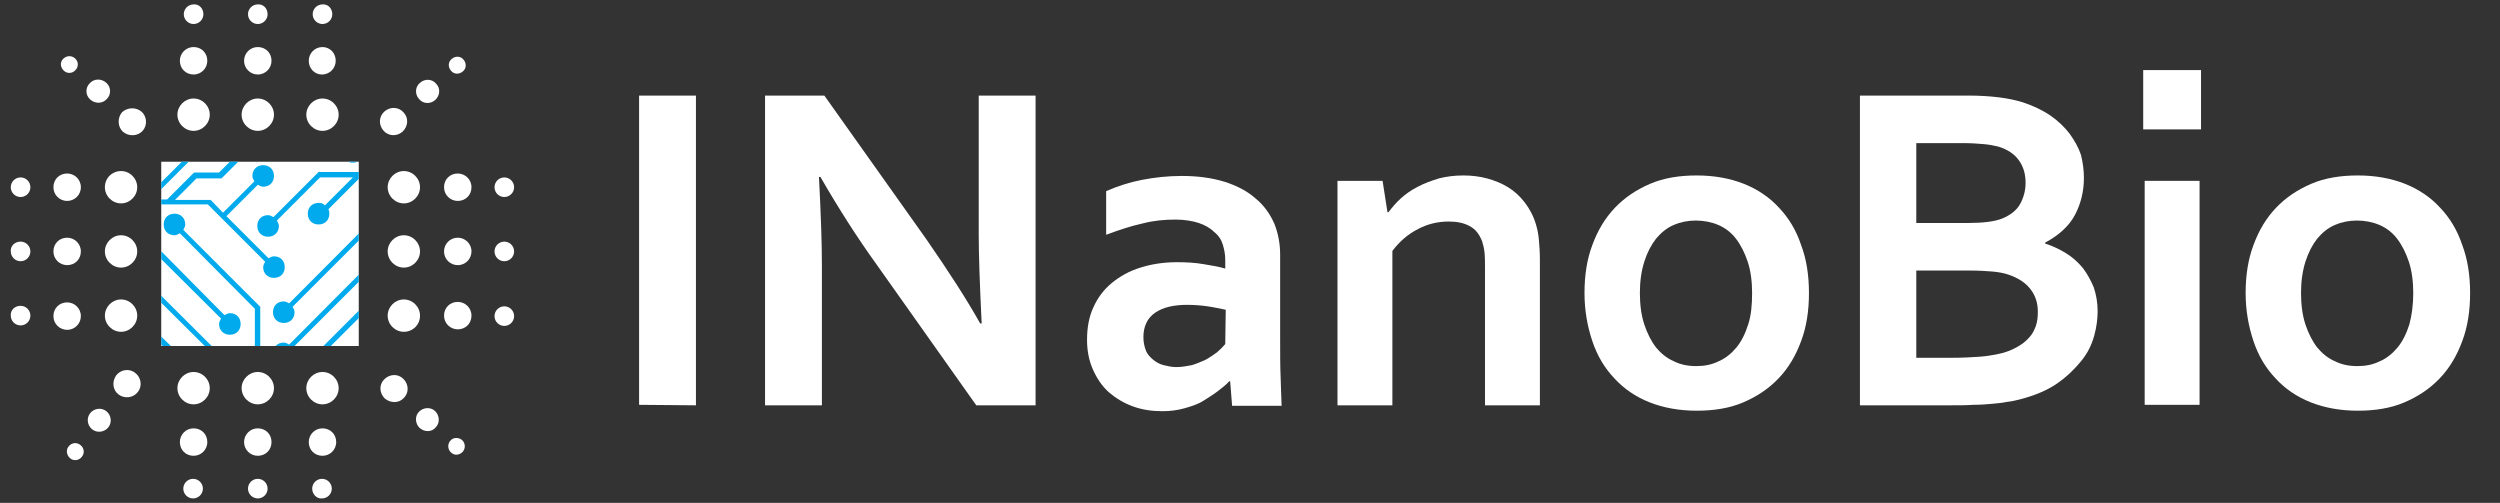 <?xml version="1.0" encoding="utf-8"?>
<!-- Generator: Adobe Illustrator 22.0.0, SVG Export Plug-In . SVG Version: 6.00 Build 0)  -->
<svg version="1.1" id="Layer_1" xmlns="http://www.w3.org/2000/svg" xmlns:xlink="http://www.w3.org/1999/xlink" x="0px" y="0px"
	 viewBox="0 0 510.1 102.6" enable-background="new 0 0 510.1 102.6" xml:space="preserve">
<rect x="0" y="0" width="510.1" height="102.6" fill="#333333" stroke="none"/>
<g id="Layer_2_1_" display="none">
	<rect x="-22" y="-31" display="inline" stroke="#FFFFFF" stroke-miterlimit="10" width="553" height="163"/>
</g>
<g>
	<rect x="32.9" y="33" fill="#FFFFFF" width="40.3" height="37.6"/>
</g>
<g>
	<path fill="#FFFFFF" d="M130.4,82.6V19.5H142v63.2L130.4,82.6L130.4,82.6z"/>
	<path fill="#FFFFFF" d="M189,48.8c4.5,6.5,8.2,12.2,11,17.2h0.3c-0.4-8.2-0.6-14.2-0.6-17.9V19.5h11.6v63.2h-12.1l-20.6-29.1
		c-3.6-5-7.4-10.9-11.2-17.5h-0.3c0.4,7.7,0.6,13.7,0.6,18v28.6h-11.6V19.5h12.1L189,48.8z"/>
	<path fill="#FFFFFF" d="M251,77.8h-0.2c-0.6,0.7-1.4,1.3-2.3,2c-0.9,0.7-1.9,1.3-3,2s-2.4,1.1-3.8,1.5c-1.4,0.4-2.9,0.6-4.5,0.6
		c-2.2,0-4.2-0.3-6.1-1c-1.9-0.7-3.5-1.7-4.9-2.9c-1.4-1.3-2.4-2.8-3.2-4.6s-1.2-3.8-1.2-6.1c0-2.4,0.4-4.7,1.3-6.6
		c0.9-2,2.1-3.6,3.8-5c1.6-1.3,3.5-2.4,5.8-3.1c2.2-0.7,4.7-1.1,7.4-1.1c2,0,3.8,0.1,5.5,0.4s3.1,0.5,4.4,0.9V53
		c0-1.1-0.2-2.1-0.5-3.1s-0.9-1.9-1.8-2.6c-0.8-0.8-1.9-1.4-3.1-1.8s-2.9-0.7-4.7-0.7c-2.3,0-4.5,0.2-6.8,0.8
		c-2.3,0.5-4.7,1.3-7.4,2.3V39c2.3-1,4.7-1.8,7.3-2.3s5.3-0.8,8.1-0.8c3.3,0,6.2,0.4,8.8,1.2c2.5,0.8,4.6,1.9,6.3,3.4
		c1.7,1.4,2.9,3.1,3.8,5.1c0.8,2,1.2,4.1,1.2,6.4v17.2c0,3,0,5.6,0.1,7.8s0.1,4.1,0.2,5.8h-10.1L251,77.8z M250.1,63.2
		c-1.1-0.2-2.3-0.5-3.7-0.7s-2.8-0.3-4.2-0.3c-2.7,0-4.9,0.5-6.5,1.6c-1.6,1.1-2.4,2.8-2.4,5c0,1,0.2,1.9,0.5,2.7s0.9,1.4,1.5,1.9
		s1.3,0.9,2.1,1.1s1.7,0.4,2.6,0.4c1.1,0,2.2-0.2,3.2-0.4c1-0.3,1.9-0.7,2.8-1.1c0.9-0.5,1.6-1,2.3-1.5c0.7-0.6,1.2-1.1,1.7-1.7
		L250.1,63.2L250.1,63.2z"/>
	<path fill="#FFFFFF" d="M283.1,43.3h0.2c0.7-0.9,1.5-1.9,2.5-2.8s2.1-1.7,3.5-2.4c1.3-0.7,2.7-1.2,4.3-1.7c1.6-0.4,3.2-0.6,5-0.6
		c1.7,0,3.3,0.2,4.8,0.6s3,1,4.3,1.8s2.4,1.8,3.4,3.1s1.8,2.8,2.3,4.5c0.3,1,0.5,2,0.6,3.2s0.2,2.5,0.2,4v29.7H303v-28
		c0-1.2,0-2.3-0.1-3.2s-0.3-1.7-0.5-2.3c-0.6-1.5-1.4-2.5-2.6-3.1c-1.1-0.6-2.5-0.9-4.2-0.9c-2.2,0-4.3,0.5-6.2,1.5
		c-2,1-3.8,2.5-5.3,4.5v31.5h-11.2V36.9h9.2L283.1,43.3z"/>
	<path fill="#FFFFFF" d="M369.1,59.8c0,3.6-0.5,6.9-1.6,9.8c-1.1,3-2.6,5.5-4.6,7.6s-4.4,3.7-7.2,4.9s-6,1.7-9.5,1.7
		c-3.6,0-6.8-0.6-9.6-1.7s-5.3-2.8-7.2-4.9c-2-2.1-3.5-4.6-4.5-7.6s-1.6-6.2-1.6-9.8s0.5-6.9,1.6-9.8c1.1-3,2.6-5.5,4.6-7.6
		s4.4-3.7,7.2-4.9c2.8-1.2,6-1.7,9.5-1.7c3.6,0,6.8,0.6,9.6,1.7s5.3,2.8,7.2,4.9c2,2.1,3.5,4.6,4.5,7.6
		C368.6,52.9,369.1,56.2,369.1,59.8z M357.5,59.8c0-2.4-0.3-4.6-0.9-6.4s-1.4-3.4-2.4-4.7s-2.2-2.2-3.6-2.8s-3-0.9-4.6-0.9
		s-3.1,0.3-4.5,0.9c-1.4,0.6-2.6,1.6-3.6,2.8c-1,1.3-1.8,2.8-2.4,4.7s-0.9,4-0.9,6.4s0.3,4.6,0.9,6.4s1.4,3.4,2.4,4.7
		c1,1.2,2.2,2.2,3.6,2.8c1.4,0.7,2.9,1,4.6,1s3.2-0.3,4.6-1c1.4-0.6,2.6-1.6,3.6-2.8c1-1.2,1.8-2.8,2.4-4.7
		C357.3,64.4,357.5,62.2,357.5,59.8z"/>
	<path fill="#FFFFFF" d="M425.2,36.3c0,2.7-0.6,5.2-1.8,7.5s-3.3,4.2-6.1,5.7v0.2c1.6,0.5,3,1.2,4.3,2s2.4,1.8,3.4,3
		c0.9,1.2,1.6,2.5,2.2,3.9c0.5,1.5,0.8,3.1,0.8,4.9c0,1.5-0.2,3.2-0.7,5c-0.5,1.8-1.3,3.5-2.6,5.1s-2.9,3.2-4.9,4.6
		s-4.6,2.5-7.7,3.3c-0.8,0.2-1.6,0.4-2.6,0.5c-0.9,0.2-2,0.3-3.1,0.4s-2.4,0.2-3.8,0.2c-1.4,0.1-2.9,0.1-4.7,0.1h-18.4V19.5h22
		c4.7,0,8.5,0.5,11.3,1.4c2.1,0.7,4,1.6,5.6,2.7s2.9,2.4,3.9,3.7c1,1.4,1.8,2.8,2.3,4.3C425,33.2,425.2,34.8,425.2,36.3z
		 M401.5,45.5c3.1,0,5.5-0.3,7-0.9c1.7-0.7,3-1.7,3.7-3s1.1-2.7,1.1-4.3c0-1.7-0.4-3.2-1.3-4.5s-2.3-2.3-4.3-2.9
		c-0.9-0.2-1.8-0.4-3-0.5s-2.5-0.2-4.2-0.2H391v16.3H401.5z M391,55.2V73h7.5c2,0,3.7-0.1,5.2-0.2s2.7-0.3,3.7-0.5
		c1.6-0.3,2.9-0.8,4-1.4s1.9-1.2,2.6-2c0.7-0.7,1.1-1.6,1.4-2.4c0.3-0.9,0.4-1.8,0.4-2.9c0-1.8-0.5-3.3-1.5-4.6s-2.5-2.3-4.6-3
		c-0.9-0.3-2-0.5-3.2-0.6s-2.8-0.2-4.7-0.2H391L391,55.2z"/>
	<path fill="#FFFFFF" d="M437.3,14.3h11.8v12.1h-11.8V14.3z M437.6,36.9h11.2v45.7h-11.2V36.9z"/>
	<path fill="#FFFFFF" d="M504,59.8c0,3.6-0.5,6.9-1.6,9.8c-1.1,3-2.6,5.5-4.6,7.6s-4.4,3.7-7.2,4.9s-6,1.7-9.5,1.7
		c-3.6,0-6.8-0.6-9.6-1.7s-5.3-2.8-7.2-4.9c-2-2.1-3.5-4.6-4.5-7.6s-1.6-6.2-1.6-9.8s0.5-6.9,1.6-9.8c1.1-3,2.6-5.5,4.6-7.6
		s4.4-3.7,7.2-4.9c2.8-1.2,6-1.7,9.5-1.7c3.6,0,6.8,0.6,9.6,1.7s5.3,2.8,7.2,4.9c2,2.1,3.5,4.6,4.5,7.6
		C503.5,52.9,504,56.2,504,59.8z M492.4,59.8c0-2.4-0.3-4.6-0.9-6.4s-1.4-3.4-2.4-4.7s-2.2-2.2-3.6-2.8s-3-0.9-4.6-0.9
		s-3.1,0.3-4.5,0.9c-1.4,0.6-2.6,1.6-3.6,2.8c-1,1.3-1.8,2.8-2.4,4.7s-0.9,4-0.9,6.4s0.3,4.6,0.9,6.4s1.4,3.4,2.4,4.7
		c1,1.2,2.2,2.2,3.6,2.8c1.4,0.7,2.9,1,4.6,1s3.2-0.3,4.6-1c1.4-0.6,2.6-1.6,3.6-2.8c1-1.2,1.8-2.8,2.4-4.7
		C492.1,64.4,492.4,62.2,492.4,59.8z"/>
</g>
<path fill="#FFFFFF" d="M42.8,23.4c0,1.8-1.5,3.3-3.3,3.3s-3.3-1.5-3.3-3.3s1.5-3.3,3.3-3.3S42.8,21.6,42.8,23.4z"/>
<path fill="#FFFFFF" d="M42.3,12.4c0,1.5-1.2,2.8-2.8,2.8s-2.8-1.2-2.8-2.8c0-1.5,1.2-2.8,2.8-2.8S42.3,10.8,42.3,12.4z"/>
<path fill="#FFFFFF" d="M41.5,2.9c0,1.1-0.9,2-2,2s-2-0.9-2-2s0.9-2,2-2C40.6,0.8,41.5,1.7,41.5,2.9z"/>
<g>
	<path fill="#FFFFFF" d="M82.1,26.9c-1.2,1-2.9,0.9-3.9-0.3c-1-1.2-0.9-2.9,0.3-3.9c1.2-1,2.9-0.9,3.9,0.3
		C83.4,24.1,83.3,25.8,82.1,26.9z"/>
	<path fill="#FFFFFF" d="M88.8,20.4c-1,0.9-2.5,0.8-3.3-0.2c-0.9-1-0.8-2.5,0.2-3.3c1-0.9,2.5-0.8,3.3,0.2
		C89.9,18,89.8,19.5,88.8,20.4z"/>
	<path fill="#FFFFFF" d="M94.4,14.6c-0.7,0.6-1.8,0.6-2.4-0.2c-0.6-0.7-0.6-1.8,0.2-2.4c0.7-0.6,1.8-0.6,2.4,0.2
		C95.2,12.9,95.2,14,94.4,14.6z"/>
</g>
<g>
	<path fill="#FFFFFF" d="M78.5,81.3c-1.1-1.1-1.2-2.8-0.1-3.9s2.8-1.2,3.9-0.1s1.2,2.8,0.1,3.9C81.4,82.3,79.7,82.3,78.5,81.3z"/>
	<path fill="#FFFFFF" d="M85.6,87.3c-0.9-0.9-1-2.4-0.1-3.3s2.4-1,3.3-0.1s1,2.4,0.1,3.3C88.1,88.2,86.6,88.2,85.6,87.3z"/>
	<path fill="#FFFFFF" d="M92,92.3c-0.7-0.7-0.7-1.7-0.1-2.4c0.6-0.7,1.7-0.7,2.4-0.1c0.7,0.7,0.7,1.7,0.1,2.4
		C93.7,92.9,92.7,93,92,92.3z"/>
</g>
<g>
	<path fill="#FFFFFF" d="M23.7,76.6c0.9-1.2,2.7-1.5,3.9-0.5c1.2,0.9,1.5,2.7,0.5,3.9c-0.9,1.2-2.7,1.4-3.9,0.5
		C23,79.6,22.8,77.9,23.7,76.6z"/>
	<path fill="#FFFFFF" d="M18.4,84.3c0.8-1,2.3-1.2,3.3-0.4c1,0.8,1.2,2.3,0.4,3.3c-0.8,1-2.3,1.2-3.3,0.4
		C17.8,86.8,17.6,85.3,18.4,84.3z"/>
	<path fill="#FFFFFF" d="M14,91.1c0.6-0.8,1.7-0.9,2.4-0.3c0.8,0.6,0.9,1.7,0.3,2.4c-0.6,0.8-1.7,0.9-2.4,0.3
		C13.6,92.9,13.4,91.8,14,91.1z"/>
</g>
<g>
	<path fill="#FFFFFF" d="M28.9,22.8c1.1,1,1.2,2.8,0.2,3.9s-2.8,1.2-4,0.2c-1.1-1-1.2-2.8-0.2-4C26,21.9,27.7,21.8,28.9,22.8z"/>
	<path fill="#FFFFFF" d="M21.7,16.9c1,0.9,1,2.4,0.1,3.3c-0.9,1-2.4,1-3.4,0.1s-1-2.4-0.1-3.3C19.2,16,20.7,16,21.7,16.9z"/>
	<path fill="#FFFFFF" d="M15.3,11.9c0.7,0.6,0.8,1.7,0.1,2.4c-0.6,0.7-1.7,0.8-2.4,0.1s-0.8-1.7-0.1-2.4
		C13.6,11.3,14.6,11.3,15.3,11.9z"/>
</g>
<path fill="#FFFFFF" d="M55.9,23.4c0,1.8-1.5,3.3-3.3,3.3s-3.3-1.5-3.3-3.3s1.5-3.3,3.3-3.3S55.9,21.6,55.9,23.4z"/>
<path fill="#FFFFFF" d="M55.4,12.4c0,1.5-1.2,2.8-2.8,2.8c-1.5,0-2.8-1.2-2.8-2.8c0-1.5,1.2-2.8,2.8-2.8
	C54.2,9.6,55.4,10.8,55.4,12.4z"/>
<path fill="#FFFFFF" d="M54.6,2.9c0,1.1-0.9,2-2,2s-2-0.9-2-2s0.9-2,2-2C53.7,0.8,54.6,1.7,54.6,2.9z"/>
<path fill="#FFFFFF" d="M69.1,23.4c0,1.8-1.5,3.3-3.3,3.3s-3.3-1.5-3.3-3.3s1.5-3.3,3.3-3.3C67.6,20.1,69.1,21.6,69.1,23.4z"/>
<path fill="#FFFFFF" d="M68.5,12.4c0,1.5-1.2,2.8-2.8,2.8S63,13.9,63,12.4s1.2-2.8,2.8-2.8C67.3,9.6,68.5,10.8,68.5,12.4z"/>
<path fill="#FFFFFF" d="M67.8,2.9c0,1.1-0.9,2-2,2s-2-0.9-2-2s0.9-2,2-2C66.9,0.8,67.8,1.7,67.8,2.9z"/>
<path fill="#FFFFFF" d="M82.4,41.5c-1.8,0-3.3-1.5-3.3-3.3s1.5-3.3,3.3-3.3s3.3,1.5,3.3,3.3C85.7,40,84.2,41.5,82.4,41.5z"/>
<path fill="#FFFFFF" d="M93.4,41c-1.5,0-2.8-1.2-2.8-2.8s1.2-2.8,2.8-2.8c1.5,0,2.8,1.2,2.8,2.8S95,41,93.4,41z"/>
<path fill="#FFFFFF" d="M102.9,40.2c-1.1,0-2-0.9-2-2s0.9-2,2-2s2,0.9,2,2S104,40.2,102.9,40.2z"/>
<path fill="#FFFFFF" d="M82.4,54.6c-1.8,0-3.3-1.5-3.3-3.3s1.5-3.3,3.3-3.3s3.3,1.5,3.3,3.3S84.2,54.6,82.4,54.6z"/>
<path fill="#FFFFFF" d="M93.4,54.1c-1.5,0-2.8-1.2-2.8-2.8c0-1.5,1.2-2.8,2.8-2.8c1.5,0,2.8,1.2,2.8,2.8
	C96.2,52.8,95,54.1,93.4,54.1z"/>
<path fill="#FFFFFF" d="M102.9,53.3c-1.1,0-2-0.9-2-2s0.9-2,2-2s2,0.9,2,2S104,53.3,102.9,53.3z"/>
<path fill="#FFFFFF" d="M82.4,67.7c-1.8,0-3.3-1.5-3.3-3.3s1.5-3.3,3.3-3.3s3.3,1.5,3.3,3.3C85.7,66.3,84.2,67.7,82.4,67.7z"/>
<path fill="#FFFFFF" d="M93.4,67.2c-1.5,0-2.8-1.2-2.8-2.8s1.2-2.8,2.8-2.8c1.5,0,2.8,1.2,2.8,2.8C96.2,66,95,67.2,93.4,67.2z"/>
<path fill="#FFFFFF" d="M102.9,66.5c-1.1,0-2-0.9-2-2s0.9-2,2-2s2,0.9,2,2S104,66.5,102.9,66.5z"/>
<path fill="#FFFFFF" d="M62.5,79.2c0-1.8,1.5-3.3,3.3-3.3s3.3,1.5,3.3,3.3s-1.5,3.3-3.3,3.3S62.5,81,62.5,79.2z"/>
<path fill="#FFFFFF" d="M63,90.2c0-1.5,1.2-2.8,2.8-2.8s2.8,1.2,2.8,2.8S67.3,93,65.8,93C64.2,93,63,91.8,63,90.2z"/>
<path fill="#FFFFFF" d="M63.7,99.7c0-1.1,0.9-2,2-2s2,0.9,2,2s-0.9,2-2,2C64.6,101.8,63.7,100.8,63.7,99.7z"/>
<path fill="#FFFFFF" d="M49.3,79.2c0-1.8,1.5-3.3,3.3-3.3s3.3,1.5,3.3,3.3s-1.5,3.3-3.3,3.3S49.3,81,49.3,79.2z"/>
<path fill="#FFFFFF" d="M49.8,90.2c0-1.5,1.2-2.8,2.8-2.8s2.8,1.2,2.8,2.8S54.2,93,52.6,93C51.1,93,49.8,91.8,49.8,90.2z"/>
<path fill="#FFFFFF" d="M50.6,99.7c0-1.1,0.9-2,2-2s2,0.9,2,2s-0.9,2-2,2S50.6,100.8,50.6,99.7z"/>
<path fill="#FFFFFF" d="M36.2,79.2c0-1.8,1.5-3.3,3.3-3.3s3.3,1.5,3.3,3.3s-1.5,3.3-3.3,3.3S36.2,81,36.2,79.2z"/>
<path fill="#FFFFFF" d="M36.7,90.2c0-1.5,1.2-2.8,2.8-2.8s2.8,1.2,2.8,2.8S41,93,39.5,93C37.9,93,36.7,91.8,36.7,90.2z"/>
<path fill="#FFFFFF" d="M37.4,99.7c0-1.1,0.9-2,2-2s2,0.9,2,2s-0.9,2-2,2S37.4,100.8,37.4,99.7z"/>
<path fill="#FFFFFF" d="M24.7,61.1c1.8,0,3.3,1.5,3.3,3.3s-1.5,3.3-3.3,3.3s-3.3-1.5-3.3-3.3C21.4,62.6,22.9,61.1,24.7,61.1z"/>
<path fill="#FFFFFF" d="M13.7,61.7c1.5,0,2.8,1.2,2.8,2.8c0,1.5-1.2,2.8-2.8,2.8c-1.5,0-2.8-1.2-2.8-2.8
	C10.9,62.9,12.1,61.7,13.7,61.7z"/>
<path fill="#FFFFFF" d="M4.2,62.4c1.1,0,2,0.9,2,2s-0.9,2-2,2s-2-0.9-2-2C2.1,63.3,3,62.4,4.2,62.4z"/>
<path fill="#FFFFFF" d="M24.7,48c1.8,0,3.3,1.5,3.3,3.3s-1.5,3.3-3.3,3.3s-3.3-1.5-3.3-3.3S22.9,48,24.7,48z"/>
<path fill="#FFFFFF" d="M13.7,48.5c1.5,0,2.8,1.2,2.8,2.8s-1.2,2.8-2.8,2.8c-1.5,0-2.8-1.2-2.8-2.8S12.1,48.5,13.7,48.5z"/>
<path fill="#FFFFFF" d="M4.2,49.3c1.1,0,2,0.9,2,2s-0.9,2-2,2s-2-0.9-2-2C2.1,50.2,3,49.3,4.2,49.3z"/>
<path fill="#FFFFFF" d="M24.7,34.9c1.8,0,3.3,1.5,3.3,3.3s-1.5,3.3-3.3,3.3s-3.3-1.5-3.3-3.3C21.4,36.3,22.9,34.9,24.7,34.9z"/>
<path fill="#FFFFFF" d="M13.7,35.4c1.5,0,2.8,1.2,2.8,2.8S15.2,41,13.7,41s-2.8-1.2-2.8-2.8C10.9,36.6,12.1,35.4,13.7,35.4z"/>
<circle fill="#FFFFFF" cx="4.2" cy="38.2" r="2"/>
<g>
	<defs>
		<path id="SVGID_1_" d="M30,111c1.3,0,2.2,0.9,2.2,2.2s-0.9,2.2-2.2,2.2c-1.1,0-1.8-0.7-2.2-1.6H11.9c-0.2,0.9-1.1,1.6-2.2,1.6
			c-1.3,0-2.2-0.9-2.2-2.2s0.9-2.2,2.2-2.2c1.1,0,1.8,0.7,2.2,1.6h15.9C28,111.7,28.9,111,30,111z M77.5,95.1c1.3,0,2.2-0.9,2.2-2.2
			s-0.9-2.2-2.2-2.2s-2.2,0.9-2.2,2.2c0,0.4,0.2,0.7,0.4,1.1L50,119.6h-81.9v1.1h82.3l26-26C76.6,94.9,76.9,95.1,77.5,95.1z
			 M78.4,117.1c-1.3,0-2.2,0.9-2.2,2.2s0.9,2.2,2.2,2.2c1.1,0,1.8-0.7,2.2-1.6h81.5v-1.1H80.4C80.2,117.8,79.3,117.1,78.4,117.1z
			 M116.9,100.6c-1.3,0-2.2,0.9-2.2,2.2c0,1.3,0.9,2.2,2.2,2.2c1.1,0,1.8-0.7,2.2-1.6h13.7c0.2,0.9,1.1,1.6,2.2,1.6
			c1.3,0,2.2-0.9,2.2-2.2c0-1.3-0.9-2.2-2.2-2.2c-1.1,0-1.8,0.7-2.2,1.6h-13.7C118.7,101.3,117.8,100.6,116.9,100.6z M-4.8-12.5
			c1.3,0,2.2-0.9,2.2-2.2c0-1.1-0.7-1.8-1.6-2.2v-13h16.3l4.8-4.8V-53h-1.1v18l-4,4.2h-17v14.1C-6.3-16.5-7-15.6-7-14.5
			C-7-13.4-6.1-12.5-4.8-12.5z M5.5,19c-1.3,0-2.2,0.9-2.2,2.2c0,1.3,0.9,2.2,2.2,2.2s2.2-0.9,2.2-2.2c0-0.4-0.2-0.7-0.4-1.1l29-29
			V-53h-1.1v43.6L6.6,19.4C6.2,19.2,5.8,19,5.5,19z M24,11.5c-1.3,0-2.2,0.9-2.2,2.2s0.9,2.2,2.2,2.2s2.2-0.9,2.2-2.2
			c0-0.4-0.2-0.7-0.4-1.1L39.4-1v-52h-1.1v51.5L24.9,11.9C24.9,11.7,24.5,11.5,24,11.5z M65.2,26.2H51.3c-0.2-0.9-1.1-1.6-2.2-1.6
			c-1.3,0-2.2,0.9-2.2,2.2s0.9,2.2,2.2,2.2c1.1,0,1.8-0.7,2.2-1.6h13.9c0.2,0.9,1.1,1.6,2.2,1.6c1.3,0,2.2-0.9,2.2-2.2
			s-0.9-2.2-2.2-2.2C66.3,24.5,65.4,25.3,65.2,26.2z M77.5,2.5c-1.3,0-2.2,0.9-2.2,2.2s0.9,2.2,2.2,2.2c0.4,0,0.7-0.2,1.1-0.4
			l13.9,13.9c-0.2,0.4-0.4,0.7-0.4,1.1c0,1.3,0.9,2.2,2.2,2.2s2.2-0.9,2.2-2.2c0-1.3-0.9-2.2-2.2-2.2c-0.4,0-0.7,0.2-1.1,0.4
			L79.3,5.8c0.2-0.4,0.4-0.7,0.4-1.1C79.7,3.6,78.8,2.5,77.5,2.5z M137.2-16.9c-1.3,0-2.2,0.9-2.2,2.2s0.9,2.2,2.2,2.2
			c1.1,0,1.8-0.7,2.2-1.6h22.9v-1.1h-22.9C139.2-16.2,138.3-16.9,137.2-16.9z M101.7-14.1H122c0.2,0.9,1.1,1.6,2.2,1.6
			c1.3,0,2.2-0.9,2.2-2.2s-0.9-2.2-2.2-2.2c-1.1,0-1.8,0.7-2.2,1.6h-20.3c-0.2-0.9-1.1-1.6-2.2-1.6c-1.3,0-2.2,0.9-2.2,2.2
			s0.9,2.2,2.2,2.2C100.6-12.5,101.5-13.2,101.7-14.1z M57.2-8.6c0,1.3,0.9,2.2,2.2,2.2c1.3,0,2.2-0.9,2.2-2.2s-0.9-2.2-2.2-2.2
			c-0.4,0-0.7,0.2-1.1,0.4l-8.6-8.6V-53h-1.1v34.5l8.8,8.8C57.3-9.4,57.2-9,57.2-8.6z M66.1-6.3c1.1,0,1.8-0.7,2.2-1.6h15.9
			c0.2,0.9,1.1,1.6,2.2,1.6c1.3,0,2.2-0.9,2.2-2.2s-0.9-2.2-2.2-2.2c-1.1,0-1.8,0.7-2.2,1.6H68.3c-0.2-0.9-1.1-1.6-2.2-1.6
			c-1.3,0-2.2,0.9-2.2,2.2S64.8-6.3,66.1-6.3z M66.9-14.7c1.3,0,2.2-0.9,2.2-2.2c0-1.1-0.7-1.8-1.6-2.2V-53h-1.1v33.9
			c-0.9,0.2-1.6,1.1-1.6,2.2C64.7-15.6,65.8-14.7,66.9-14.7z M73.5-14.7c1.3,0,2.2-0.9,2.2-2.2c0-1.1-0.7-1.8-1.6-2.2V-53h-1.1v33.9
			c-0.9,0.2-1.6,1.1-1.6,2.2C71.3-15.6,72.2-14.7,73.5-14.7z M57.5-17.1c0,1.3,0.9,2.2,2.2,2.2c1.3,0,2.2-0.9,2.2-2.2
			s-0.9-2.2-2.2-2.2c-0.4,0-0.7,0.2-1.1,0.4l-3.8-3.7V-53h-1.1v30.8l4,4C57.5-17.8,57.5-17.4,57.5-17.1z M93.1,54.9
			c-1.3,0-2.2,0.9-2.2,2.2s0.9,2.2,2.2,2.2c0.4,0,0.7-0.2,1.1-0.4l6.4,6.4h-20c-0.2-0.9-1.1-1.6-2.2-1.6c-1.3,0-2.2,0.9-2.2,2.2
			s0.9,2.2,2.2,2.2c1.1,0,1.8-0.7,2.2-1.6h20.9l8.2,8.2h52.4v-1.1h-52L94.7,58.2c0.2-0.4,0.4-0.7,0.4-1.1
			C95.3,55.9,94.3,54.9,93.1,54.9z M14.1,101.1h26.6c0.2,0.9,1.1,1.6,2.2,1.6c1.3,0,2.2-0.9,2.2-2.2s-0.9-2.2-2.2-2.2
			c-1.1,0-1.8,0.7-2.2,1.6H13.7l-15.6,15.6h-16.5l2.9-2.9h7c0.2,0.9,1.1,1.6,2.2,1.6c1.3,0,2.2-0.9,2.2-2.2c0-1.3-0.9-2.2-2.2-2.2
			c-1.1,0-1.8,0.7-2.2,1.6h-7.3l-4,4h-12.1v1.1h30.4L14.1,101.1z M-15.8,109h14.3l15.6-15.6h26.6c0.2,0.9,1.1,1.6,2.2,1.6
			c1.3,0,2.2-0.9,2.2-2.2s-0.9-2.2-2.2-2.2c-1.1,0-1.8,0.7-2.2,1.6H13.7l-15.6,15.6h-4.8l21.1-21.1h14.7c0.2,0.9,1.1,1.6,2,1.6
			c1.3,0,2.2-0.9,2.2-2.2c0-1.3-0.9-2.2-2.2-2.2c-1.1,0-1.8,0.7-2.2,1.6H13.7l-22,22.2h-7l-6.8-6.8h-9.9v1.1h9.5L-15.8,109z M79.3,0
			l18.1,18.1h16.9c0.2,0.9,1.1,1.6,2.2,1.6c1.3,0,2.2-0.9,2.2-2.2s-0.9-2.2-2.2-2.2c-1.1,0-1.8,0.7-2.2,1.6H98L81,0h7.9l10.3,10.3
			h15.4c0.2,0.9,1.1,1.6,2.2,1.6c1.3,0,2.2-0.9,2.2-2.2s-0.9-2.2-2.2-2.2c-1.1,0-1.8,0.7-2.2,1.6H99.7l-4.9-4.9l4.6-4.6l4,4h11.2
			c0.2,0.9,1.1,1.6,2.2,1.6c1.3,0,2.2-0.9,2.2-2.2s-0.9-2.2-2.2-2.2c-1.1,0-1.8,0.7-2.2,1.6h-10.8L100-1.1l1.5-1.5h27.1l11,11h12.6
			c0.2,0.9,1.1,1.6,2.2,1.6c1.3,0,2.2-0.9,2.2-2.2s-0.9-2.2-2.2-2.2c-1.1,0-1.8,0.7-2.2,1.6H140l-11-11h-28.2l-7.1,7l-4.4-4.4H56.6
			L43.4-14.3V-53h-1.1v39.2L56.1,0H79.3z M84.8-20.2c0.2-0.4,0.4-0.7,0.4-1.1c0-1.3-0.9-2.2-2.2-2.2s-2.2,0.9-2.2,2.2
			s0.9,2.2,2.2,2.2c0.4,0,0.7-0.2,1.1-0.4l9.2,9.2h34.5l11.9,11.9h12.3c0.2,0.9,1.1,1.6,2.2,1.6c1.3,0,2.2-0.9,2.2-2.2
			s-0.9-2.2-2.2-2.2c-1.1,0-1.8,0.7-2.2,1.6h-11.7L134.7-5h17.4c0.2,0.9,1.1,1.6,2.2,1.6c1.3,0,2.2-0.9,2.2-2.2s-0.9-2.2-2.2-2.2
			c-1.1,0-1.8,0.7-2.2,1.6h-18.5l-4.2-4.2h33v-1.1H93.8L84.8-20.2z M103.3-28.6c0.2-0.4,0.4-0.7,0.4-1.1c0-1.3-0.9-2.2-2.2-2.2
			s-2.2,0.9-2.2,2.2c0,1.3,0.9,2.2,2.2,2.2c0.4,0,0.7-0.2,1.1-0.4l8.1,8.1h-7.1l-8.8-8.8c0.2-0.4,0.4-0.7,0.4-1.1
			c0-1.3-0.9-2.2-2.2-2.2s-2.2,0.9-2.2,2.2c0,1.3,0.9,2.2,2.2,2.2c0.4,0,0.7-0.2,1.1-0.4l8.1,8.1H94l-9-9c0.2-0.4,0.4-0.7,0.4-1.1
			c0-1.3-0.9-2.2-2.2-2.2s-2.4,1.1-2.4,2.2c0,1.3,0.9,2.2,2.2,2.2c0.4,0,0.7-0.2,1.1-0.4l9.2,9.2h69.1v-0.9h-50.2L103.3-28.6z
			 M118.4-24.2c-0.2-0.9-1.1-1.6-2.2-1.6c-1.3,0-2.2,0.9-2.2,2.2c0,1.3,0.9,2.2,2.2,2.2c1.1,0,1.8-0.7,2.2-1.6h43.8v-1.1
			C162.2-24.2,118.4-24.2,118.4-24.2z M146.4-29.2c0.2,0.9,1.1,1.6,2.2,1.6c1.3,0,2.2-0.9,2.2-2.2c0-1.3-0.9-2.2-2.2-2.2
			c-1.1,0-1.8,0.7-2.2,1.6h-33.7l-4.8-4.8v-18h-1.1v18.3l5.5,5.5H146.4z M-3,8.8c-1.3,0-2.2,0.9-2.2,2.2s0.9,2.2,2.2,2.2
			s2.2-0.9,2.2-2.2c0-0.4-0.2-0.7-0.2-0.9l27.7-27.7v8.4L-1.9,19.4C-2.2,19.2-2.6,19-3,19c-1.3,0-2.2,0.9-2.2,2.2
			c0,1.3,0.9,2.2,2.2,2.2s2.2-0.9,2.2-2.2c0-0.4-0.2-0.7-0.4-1.1l29-29V-53h-1.1v33.5L-1.7,9.1C-2,8.9-2.4,8.8-3,8.8z M13.5,38.1
			L44.9,6.7c0.4,0.2,0.7,0.4,1.1,0.4c1.3,0,2.2-0.9,2.2-2.2S47.3,2.7,46,2.7s-2.2,0.9-2.2,2.2c0,0.4,0.2,0.7,0.4,1.1L13,37H5.5
			l-2.2-2.2l11.5-11.5c0.4,0.2,0.7,0.4,1.1,0.4c1.3,0,2.2-0.9,2.2-2.2s-0.9-2.2-2.2-2.2s-2.2,0.9-2.2,2.2c0,0.4,0.2,0.7,0.4,1.1
			L2.5,34l-12.8-12.8V11L8.6-7.9v-6.4l8.8-8.8c0.4,0.2,0.7,0.4,1.1,0.4c1.3,0,2.2-0.9,2.2-2.2c0-1.3-0.9-2.2-2.2-2.2
			c-1.3,0-2.2,0.9-2.2,2.2c0,0.4,0.2,0.7,0.4,1.1l-9.2,9.2v6.4L-10.3,9.5V2.9L2.9-10.3V-22c0.9-0.2,1.6-1.1,1.6-2.2
			c0-1.3-0.9-2.2-2.2-2.2s-2.2,0.9-2.2,2.2c0,1.1,0.7,1.8,1.6,2.2v11.2L-10.3,1.2V-53h-1.1v74.4L5.3,38.1H13.5z M-24.6-20.9
			c0.9-0.2,1.6-1.1,1.6-2.2c0-1.3-0.9-2.2-2.2-2.2s-2.2,0.9-2.2,2.2c0,1.1,0.7,1.8,1.6,2.2v75.9l-6.4,6.4V63l7.5-7.5
			C-24.6,55.5-24.6-20.9-24.6-20.9z M-20.5,58.1V24.3l4.6,4.6v25.8c-0.9,0.2-1.6,1.1-1.6,2.2c0,1.3,0.9,2.2,2.2,2.2
			c1.3,0,2.2-0.9,2.2-2.2c0-1.1-0.7-1.8-1.6-2.2V39.5L0.9,55.3h6C7.1,56.2,8,57,9.1,57c1.3,0,2.2-0.9,2.2-2.2s-0.9-2.2-2.2-2.2
			c-1.1,0-1.8,0.7-2.2,1.6H1.3L-15,37.9v-9.3l-5.7-5.7v-48.2c0.9-0.2,1.6-1.1,1.6-2.2c0-1.3-0.9-2.2-2.2-2.2s-2.2,0.9-2.2,2.2
			c0,1.1,0.7,1.8,1.6,2.2v83l-10.3,10.3v1.6L-20.5,58.1z M162.3,34h-23.5l-9.3,9.3H85.9L59,70.3c-0.4-0.2-0.7-0.4-1.1-0.4
			c-1.3,0-2.2,0.9-2.2,2.2s0.9,2.2,2.2,2.2c1.3,0,2.2-0.9,2.2-2.2c0-0.4-0.2-0.7-0.4-1.1l26.6-26.6h43.6l9.3-9.3h22.9V34H162.3z
			 M162.3,25.6h-23.5l-9.3,9.3H85.9L59,61.9c-0.4-0.2-0.7-0.4-1.1-0.4c-1.3,0-2.2,0.9-2.2,2.2c0,1.3,0.9,2.2,2.2,2.2
			c1.3,0,2.2-0.9,2.2-2.2c0-0.4-0.2-0.7-0.4-1.1l26.4-26.4l4.4,4.4h30.1c0.2,1.1,1.1,1.8,2.2,1.8c1.3,0,2.2-0.9,2.2-2.2
			c0-1.3-0.9-2.2-2.2-2.2c-0.9,0-1.8,0.5-2,1.5H91.1l-3.5-3.5h42.5l9.3-9.3h22.9V25.6z M162.3,22h-7l-5.3-5.3
			c0.2-0.4,0.4-0.7,0.4-1.1c0-1.3-0.9-2.2-2.2-2.2c-1.3,0-2.2,0.9-2.2,2.2s0.9,2.2,2.2,2.2c0.4,0,0.7-0.2,1.1-0.4l4.6,4.6h-9.7
			L126.4,4.2c0.2-0.4,0.4-0.7,0.4-1.1c0-1.3-0.9-2.2-2.2-2.2s-2.2,0.9-2.2,2.2s0.9,2.2,2.2,2.2c0.4,0,0.7-0.2,1.1-0.4l8.2,8.2
			l-12.6,12.6H92.2L70.9,4.7H59.7c-0.2-0.9-1.1-1.6-2.2-1.6c-1.3,0-2.2,0.9-2.2,2.2s0.9,2.2,2.2,2.2c1.1,0,1.8-0.7,2.2-1.6h10.6
			L90.5,26h-7.3L67.4,10.2H56.1c-0.2-0.9-1.1-1.6-2.2-1.6c-1.3,0-2.2,0.9-2.2,2.2s0.9,2.2,2.2,2.2c1.1,0,1.8-0.7,2.2-1.6h11
			l15.8,15.8h38.8l13-13l2,2l-13.4,13.4H79.9L67.2,16.8H45.8c-0.2-0.9-1.1-1.6-2.2-1.6c-1.3,0-2.2,0.9-2.2,2.2
			c0,1.3,0.9,2.2,2.2,2.2c1.1,0,1.8-0.7,2.2-1.6h21.1l4,4h-33c-0.2-0.9-1.1-1.6-2.2-1.6c-1.3,0-2.2,0.9-2.2,2.2s0.9,2.2,2.2,2.2
			c1.1,0,1.8-0.7,2.2-1.6H72l7.3,7.3h3.3L78,35.1H65l-9.2,9.2c-0.4-0.2-0.7-0.4-1.1-0.4c-1.3,0-2.2,0.9-2.2,2.2s0.9,2.2,2.2,2.2
			c1.3,0,2.2-0.9,2.2-2.2c0-0.4-0.2-0.7-0.4-1.1l8.8-8.8H72l-5.7,5.7c-0.4-0.4-0.7-0.5-1.3-0.5c-1.3,0-2.2,0.9-2.2,2.2
			c0,1.3,0.9,2.2,2.2,2.2c1.3,0,2.2-0.9,2.2-2.2c0-0.4,0-0.5-0.2-0.9l6.4-6.4h4.8l5.9-5.9h39.4l13.7-13.7l6.2,6.2h18.9V22z
			 M98.2,109.4l11.2-11.2h18.3c0.2,0.9,1.1,1.6,2.2,1.6c1.3,0,2.2-0.9,2.2-2.2s-0.9-2.2-2.2-2.2c-1.1,0-1.8,0.7-2.2,1.6H109
			l-11.2,11.2h-5.7l8.8-8.8c0.4,0.2,0.7,0.4,1.1,0.4c1.3,0,2.2-0.9,2.2-2.2s-0.9-2.2-2.2-2.2c-1.3,0-2.2,0.9-2.2,2.2
			c0,0.4,0.2,0.7,0.4,1.1l-9.5,9.5H73.3l3.3-3.3h9.7l3.1-3.1c0.4,0.2,0.7,0.4,1.1,0.4c1.3,0,2.2-0.9,2.2-2.2s-0.9-2.2-2.2-2.2
			c-1.3,0-2.4,0.9-2.4,2.2c0,0.4,0.2,0.7,0.4,1.1l-2.9,2.9h-8.2l10.3-10.3H98l4.4-4.4h31.5l10.4,10.4c-0.2,0.4-0.4,0.7-0.4,1.1
			c0,1.3,0.9,2.2,2.2,2.2c1.3,0,2.2-0.9,2.2-2.2s-0.9-2.2-2.2-2.2c-0.4,0-0.7,0.2-1.1,0.4l-10.6-10.6H102l-4.4,4.4h-3.8l-6.6-6.6
			H75.8l-26.8,26.4h-9.7c-0.2-0.9-1.1-1.6-2.2-1.6c-1.3,0-2.2,0.9-2.2,2.2s0.9,2.2,2.2,2.2c1.1,0,1.8-0.7,2.2-1.6h10.1L76.2,87h10.4
			l5.5,5.5h-4.9l-15.8,15.8h-5.7l-14.7,14.7v18.3h1.1v-18l13.9-13.9C66.1,109.4,98.2,109.4,98.2,109.4z M69.4,117.6
			c1.3,0,2.2-0.9,2.2-2.2s-0.9-2.2-2.2-2.2c-1.3,0-2.2,0.9-2.2,2.2c0,0.4,0.2,0.7,0.4,1.1l-6.4,6.4v18.3h1.1v-18l6-6
			C68.7,117.4,69.1,117.6,69.4,117.6z M154.6,113h-20.3l-5.5-5.5h-11.7l-4.2,4.2c-0.4-0.2-0.7-0.4-1.1-0.4c-1.3,0-2.2,0.9-2.2,2.2
			c0,1.3,0.9,2.2,2.2,2.2s2.2-0.9,2.2-2.2c0-0.4-0.2-0.7-0.4-1.1l3.8-3.8h10.8l4.4,4.4h-4.6c-0.2-0.9-1.1-1.6-2.2-1.6
			c-1.3,0-2.2,0.9-2.2,2.2c0,1.3,0.9,2.2,2.2,2.2c1.1,0,1.8-0.7,2.2-1.6H155l7.1-7.1v-1.6L154.6,113z M100.2,113.9l9-9
			c0.2,0.2,0.5,0.2,0.9,0.2c1.3,0,2.2-0.9,2.2-2.2s-0.9-2.2-2.2-2.2s-2.2,0.9-2.2,2.2c0,0.5,0.2,0.9,0.5,1.3l-8.6,8.6h-22
			l-10.1,10.1v18.3h1.1v-18l9.3-9.3C78.2,113.9,100.2,113.9,100.2,113.9z M145.8,89.8c0.2-0.4,0.4-0.7,0.4-1.1
			c0-1.3-0.9-2.2-2.2-2.2c-1.3,0-2.2,0.9-2.2,2.2s0.9,2.2,2.2,2.2c0.4,0,0.7-0.2,1.1-0.4l13.4,13.4l-5.7,5.7h-4L131.2,92h-16.9
			c-0.2-1.1-1.1-1.8-2.2-1.8c-1.3,0-2.2,0.9-2.2,2.2c0,1.3,0.9,2.2,2.2,2.2c0.9,0,1.8-0.7,2-1.5h16.3l17.6,17.6h4.9l9-9V100
			l-3.1,3.1L145.8,89.8z M100.4,72.2H73.8c-0.2-0.9-1.1-1.6-2.2-1.6c-1.3,0-2.2,0.9-2.2,2.2c0,1.3,0.9,2.2,2.2,2.2
			c1.1,0,1.8-0.7,2.2-1.6h26l5.5,5.5h56.8v-1.1h-56.3L100.4,72.2z M156.7,44.7v21.1l-4.2,4.2h-4.9l-3.3-3.3h-24.4l-6.4-6.4
			c0.2-0.4,0.4-0.7,0.4-1.1c0-1.3-0.9-2.2-2.2-2.2s-2.2,0.9-2.2,2.2s0.9,2.2,2.2,2.2c0.4,0,0.7-0.2,1.1-0.4l6.8,6.8h24.4L146,70
			h-30.4l-10.4-10.4c0.2-0.4,0.4-0.7,0.4-1.1c0-1.3-0.9-2.2-2.2-2.2s-2.2,0.9-2.2,2.2s0.9,2.2,2.2,2.2c0.4,0,0.7-0.2,1.1-0.4
			l10.8,10.8h37.9l4.9-4.9V45l4.6-4.6v-1.6L156.7,44.7z M153.9,41.7l3.3-3.3h5.1v-1.1h-19.4l-11.2,11.2c-0.4-0.2-0.7-0.4-1.1-0.4
			c-1.3,0-2.2,0.9-2.2,2.2s0.9,2.2,2.2,2.2c1.3,0,2.2-0.9,2.2-2.2c0-0.4-0.2-0.7-0.4-1.1l10.8-10.8h12.3l-2.7,2.7v20.3l-1.3,1.3
			c-0.4-0.2-0.7-0.4-1.1-0.4c-1.3,0-2.2,0.9-2.2,2.2s0.9,2.2,2.2,2.2c1.3,0,2.2-0.9,2.2-2.2c0-0.4-0.2-0.7-0.4-1.1l1.6-1.6
			C153.9,61.9,153.9,41.7,153.9,41.7z M146.4,54.8c0.2,0.9,1.1,1.6,2.2,1.6c1.3,0,2.2-0.9,2.2-2.2s-0.9-2.2-2.2-2.2
			c-1.1,0-1.8,0.7-2.2,1.6h-3.7l-7.5,7.5h-4.4l15.8-15.8c0.4,0.2,0.7,0.4,1.1,0.4c1.3,0,2.2-0.9,2.2-2.2c0-1.3-0.9-2.2-2.2-2.2
			c-1.3,0-2.2,0.9-2.2,2.2c0,0.4,0.2,0.7,0.4,1.1l-16.5,16.5h-8.2l-10.6-10.6H96.7l2.2-2.2h17.2l7.7,7.7c-0.2,0.4-0.4,0.7-0.4,1.1
			c0,1.3,0.9,2.2,2.2,2.2s2.2-0.9,2.2-2.2c0-1.3-0.9-2.2-2.2-2.2c-0.4,0-0.7,0.2-1.1,0.4l-8.1-8.1H98.4l-3.3,3.3h-9L55.3,81.3h-2.2
			V62.6L37.4,46.9c0.2-0.4,0.4-0.7,0.4-1.1c0-1.3-0.9-2.2-2.2-2.2c-1.3,0-2.2,0.9-2.2,2.2c0,1.3,0.9,2.2,2.2,2.2
			c0.4,0,0.7-0.2,1.1-0.4L52,63v18.3h-6.2L26.9,62.8c0.2-0.4,0.4-0.7,0.4-1.1c0-1.3-0.9-2.2-2.2-2.2s-2.2,0.9-2.2,2.2
			c0,1.3,0.9,2.2,2.2,2.2c0.4,0,0.7-0.2,1.1-0.4l4.8,4.8h-5.7l-5.1-5.1v-5.7c0.9-0.2,1.6-1.1,1.6-2.2c0-1.3-0.9-2.2-2.2-2.2
			c-1.3,0-2.2,0.9-2.2,2.2c0,1.1,0.7,1.8,1.6,2.2v6.2l5.9,5.9h7.3l13,13h20.9l-2.6,2.6H40.8L29.5,73.8h-24l-8.2,8.2
			c-0.4-0.2-0.7-0.4-1.1-0.4c-1.3,0-2.2,0.9-2.2,2.2c0,1.3,0.9,2.2,2.2,2.2s2.2-0.9,2.2-2.2c0-0.4-0.2-0.7-0.4-1.1l7.9-7.9h23.3
			l11.2,11.2h22l-7.7,7.7c-0.4-0.2-0.7-0.4-1.1-0.4c-1.3,0-2.2,0.9-2.2,2.2s0.9,2.2,2.2,2.2c1.3,0,2.2-0.9,2.2-2.2
			c0-0.4-0.2-0.7-0.4-1.1l12.1-12.1h6.2l-23.3,23.5H20.1c-0.2-0.9-1.1-1.6-2.2-1.6c-1.3,0-2.2,0.9-2.2,2.2s0.9,2.2,2.2,2.2
			c1.1,0,1.8-0.7,2.2-1.6h30.8l24.6-24.6h86.9v-1.1H56.8l29.7-29.7h23.5l10.6,10.6h18.9c0.2,0.9,1.1,1.6,2.2,1.6
			c1.3,0,2.2-0.9,2.2-2.2s-0.9-2.2-2.2-2.2c-1.1,0-1.8,0.7-2.2,1.6h-2.9l6.4-6.4C142.9,54.8,146.4,54.8,146.4,54.8z M-24.8,83.3
			h11.9c0.2,0.9,1.1,1.6,2.2,1.6c1.3,0,2.2-0.9,2.2-2.2s-0.9-2.2-2.2-2.2c-1.1,0-1.8,0.7-2.2,1.6h-4.8l6.2-6.2h5.7
			c0.2,0.9,1.1,1.6,2.2,1.6c1.3,0,2.2-0.9,2.2-2.2s-0.9-2.2-2.2-2.2c-1.1,0-1.8,0.7-2.2,1.6h-6.2l-7.3,7.3h-4.4l12.8-12.8h27.5
			c0.2,0.9,1.1,1.6,2.2,1.6c1.3,0,2.2-0.9,2.2-2.2c0-1.3-0.9-2.2-2.2-2.2c-1.1,0-1.8,0.7-2.2,1.6h-28L-31.9,89v1.6L-24.8,83.3z
			 M-12.8,102c-0.2,0.4-0.4,0.7-0.4,1.1c0,1.3,0.9,2.2,2.2,2.2s2.2-0.9,2.2-2.2s-0.9-2.2-2.2-2.2c-0.4,0-0.7,0.2-1.1,0.4l-6.4-6.4
			h-13.6V96h13L-12.8,102z M-11.4,97.1h6.6l16.3-16.3H22c0.2,0.9,1.1,1.6,2.2,1.6c1.3,0,2.2-0.9,2.2-2.2S25.4,78,24.2,78
			c-1.1,0-1.8,0.7-2.2,1.6H11L-5.3,96h-5.5l-4.6-4.6h-10.1l3.3-3.3h9.5l2.7,2.7c-0.2,0.4-0.4,0.7-0.4,1.1c0,1.3,0.9,2.2,2.2,2.2
			s2.2-0.9,2.2-2.2s-0.9-2.2-2.2-2.2c-0.4,0-0.7,0.2-1.1,0.4l-3.1-3.1h-10.3l-4.4,4.4h-4.9v1.1h16.1L-11.4,97.1z M-19.1,69.6
			l8.4-8.4h22.4c0.2,0.9,1.1,1.6,2.2,1.6c1.3,0,2.2-0.9,2.2-2.2c0-1.3-0.9-2.2-2.2-2.2c-1.1,0-1.8,0.7-2.2,1.6h-22V52
			c0.9-0.2,1.6-1.1,1.6-2.2c0-1.3-0.9-2.2-2.2-2.2s-2.2,0.9-2.2,2.2c0,1.1,0.7,1.8,1.6,2.2v8.2l-8.1,8.1h-5.7l-6.6,6.6v1.6l7.1-7.1
			h5.5V69.6z M-11.6,26.2v7.5L4.7,50h6.8c0.2,0.9,1.1,1.6,2.2,1.6c1.3,0,2.2-0.9,2.2-2.2c0-1.3-0.9-2.2-2.2-2.2
			c-1.1,0-1.8,0.7-2.2,1.6H5.1l-15.6-15.6v-6.2l15,15H13l31.7,31.5c-0.2,0.4-0.4,0.7-0.4,1.1c0,1.3,0.9,2.2,2.2,2.2s2.2-0.9,2.2-2.2
			s-0.9-2.2-2.2-2.2c-0.4,0-0.7,0.2-1.1,0.4L17.9,45.4h7.5L45.1,65c-0.2,0.4-0.4,0.7-0.4,1.1c0,1.3,0.9,2.2,2.2,2.2
			c1.3,0,2.2-0.9,2.2-2.2s-0.9-2.2-2.2-2.2c-0.4,0-0.7,0.2-1.1,0.4L26,44.3h-9.2l-2.6-2.6h28.2l11.7,11.7c-0.2,0.4-0.4,0.7-0.4,1.1
			c0,1.3,0.9,2.2,2.2,2.2s2.2-0.9,2.2-2.2c0-1.3-0.9-2.2-2.2-2.2c-0.4,0-0.7,0.2-1.1,0.4l-8.6-8.6l6.4-6.4c0.4,0.2,0.7,0.4,1.1,0.4
			c1.3,0,2.2-0.9,2.2-2.2s-0.9-2.2-2.2-2.2c-1.3,0-2.2,0.9-2.2,2.2c0,0.4,0.2,0.7,0.4,1.1l-6.4,6.4L43,40.8h-7.3l4.4-4.4h5.1
			l4.8-4.8h19.8c0.2,0.9,1.1,1.6,2.2,1.6c1.3,0,2.2-0.9,2.2-2.2c0-1.3-0.9-2.2-2.2-2.2c-1.1,0-1.8,0.7-2.2,1.6H49.5l-4.8,4.8h-5.1
			l-5.5,5.5h-3.3l9.9-9.9c0.4,0.2,0.7,0.4,1.1,0.4c1.3,0,2.2-0.9,2.2-2.2s-0.9-2.2-2.2-2.2s-2.2,0.9-2.2,2.2c0,0.4,0.2,0.7,0.4,1.1
			L29.1,41h-9.7l9.9-9.9c0.4,0.2,0.7,0.4,1.1,0.4c1.3,0,2.2-0.9,2.2-2.2c0-1.3-0.9-2.2-2.2-2.2c-1.3,0-2.2,0.9-2.2,2.2
			c0,0.4,0.2,0.7,0.4,1.1L17.9,41h-13l-20-20.2V-53h-1.1v74.2l4.9,4.9C-11.2,26.2-11.6,26.2-11.6,26.2z M-22,75.8l10.4-10.4h15
			C3.6,66.3,4.6,67,5.7,67c1.3,0,2.2-0.9,2.2-2.2c0-1.3-0.9-2.2-2.2-2.2c-1.1,0-1.8,0.7-2.2,1.6h-15.6l-10.4,10.4h-2.9l-6.6,6.6v1.5
			l7-7H-22z M-22.6,108.1c-0.2,0.4-0.4,0.7-0.4,1.1c0,1.3,0.9,2.2,2.2,2.2c1.3,0,2.2-0.9,2.2-2.2s-0.9-2.2-2.2-2.2
			c-0.4,0-0.7,0.2-1.1,0.4l-2.6-2.6h-7.5v1.1h7.1L-22.6,108.1z"/>
	</defs>
	<clipPath id="SVGID_2_">
		<use xlink:href="#SVGID_1_"  overflow="visible"/>
	</clipPath>
	<rect x="32.9" y="33" clip-path="url(#SVGID_2_)" fill="#00AAEC" width="40.3" height="37.6"/>
</g>
<path fill="#FFFFFF" d="M-40.8,75.2c0-0.7-0.5-1.2-1.2-1.2s-1.2,0.5-1.2,1.2s0.5,1.2,1.2,1.2c0.2,0,0.4-0.1,0.6-0.2l4.7,4.7V80
	l-4.2-4.2C-40.9,75.6-40.8,75.4-40.8,75.2z"/>
</svg>

